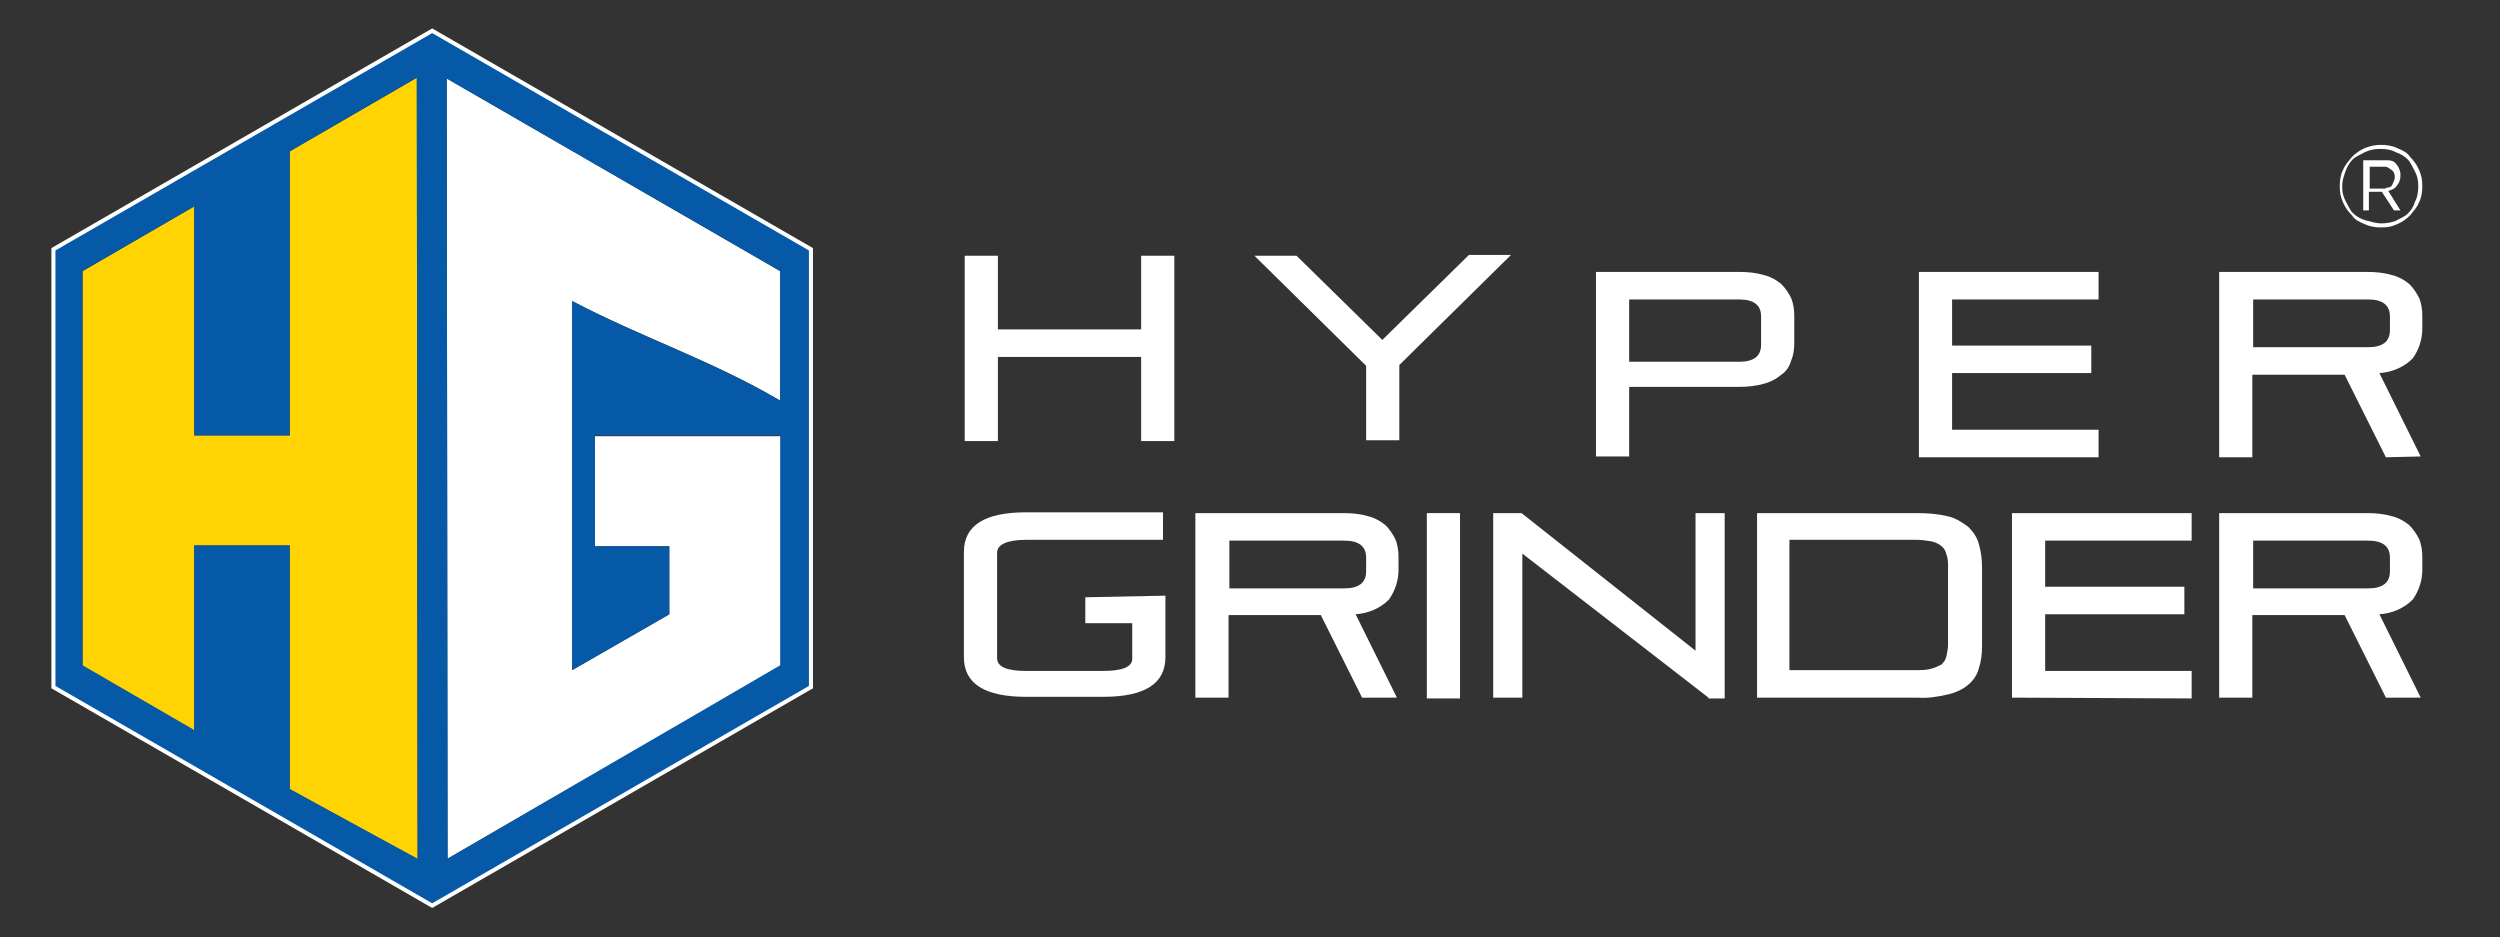 <?xml version="1.0" encoding="utf-8"?>
<!-- Generator: Adobe Illustrator 27.3.1, SVG Export Plug-In . SVG Version: 6.00 Build 0)  -->
<svg version="1.1" id="Livello_1" xmlns="http://www.w3.org/2000/svg" xmlns:xlink="http://www.w3.org/1999/xlink" x="0px" y="0px"
	 viewBox="0 0 308.9 115.8" style="enable-background:new 0 0 308.9 115.8;" xml:space="preserve">
<rect x="0" y="0" width="308.9" height="115.8" fill="#333333" stroke="none"/>
<style type="text/css">
	.st0{fill:#FFFFFF;}
	.st1{fill:#FFD402;}
	.st2{fill:#0659A6;}
	.st3{fill:none;stroke:#FFFFFF;stroke-width:0.5;stroke-miterlimit:10;}
</style>
<g>
	<path id="Tracciato_1" class="st0" d="M141,54.5V44.1h-17.7v10.4h-4.1V31.6h4.1v9.1H141v-9.1h4.1v22.9H141z"/>
	<path id="Tracciato_2" class="st0" d="M168.8,54.5v-9.3L155,31.6h5.2L170.8,42l10.7-10.5h5.2l-13.8,13.6v9.3h-4.1V54.5z"/>
	<path id="Tracciato_3" class="st0" d="M217.6,39.1c0-1.4-0.9-2.1-2.7-2.1h-13.6v7.7h13.6c1.8,0,2.7-0.7,2.7-2.1V39.1z M201.3,48
		v8.4h-4.1V33.6h17.7c1.1,0,2.1,0.1,3.1,0.4c0.8,0.2,1.5,0.6,2.1,1.1c0.5,0.5,0.9,1.1,1.2,1.7c0.3,0.7,0.4,1.5,0.4,2.2v3.4
		c0,0.8-0.1,1.5-0.4,2.2c-0.2,0.7-0.6,1.3-1.2,1.7c-0.6,0.5-1.3,0.9-2.1,1.1c-1,0.3-2.1,0.4-3.1,0.4h-13.6V48z"/>
	<path id="Tracciato_4" class="st0" d="M237.1,56.5V33.6h22.2V37h-18.1v5.7h17.2v3.4h-17.2v7h18.1v3.4
		C259.3,56.5,237.1,56.5,237.1,56.5z"/>
	<path id="Tracciato_5" class="st0" d="M295.3,39.1c0-1.4-0.9-2.1-2.7-2.1h-14.2v5.9h14.2c1.8,0,2.7-0.7,2.7-2.1V39.1z M294.8,56.5
		l-5.1-10.2h-11.4v10.2h-4.1V33.6h18.3c1.1,0,2.1,0.1,3.1,0.4c0.8,0.2,1.5,0.6,2.1,1.1c0.5,0.5,0.9,1.1,1.2,1.7
		c0.3,0.7,0.4,1.5,0.4,2.2v1.6c0,1.3-0.4,2.6-1.2,3.7c-1.1,1.1-2.6,1.7-4.1,1.8l5.1,10.3L294.8,56.5z"/>
	<path id="Tracciato_6" class="st0" d="M168.8,68.9c0-1.4-0.9-2.1-2.7-2.1h-14.2v5.9h14.2c1.8,0,2.7-0.7,2.7-2.1V68.9z M168.3,86.2
		L163.2,76h-11.4v10.2h-4.1V63.4H166c1.1,0,2.1,0.1,3.1,0.4c0.8,0.2,1.5,0.6,2.1,1.1c0.5,0.5,0.9,1.1,1.2,1.7
		c0.3,0.7,0.4,1.5,0.4,2.2v1.6c0,1.3-0.4,2.6-1.2,3.7c-1.1,1.1-2.6,1.7-4.1,1.8l5.1,10.3H168.3z"/>
	<rect id="Rettangolo_1" x="176.3" y="63.4" class="st0" width="4.1" height="22.9"/>
	<path id="Tracciato_7" class="st0" d="M211.1,86.2l-23-17.8v17.8h-3.6V63.4h3.5l21.5,17v-17h3.6v22.9h-2V86.2z"/>
	<path id="Tracciato_8" class="st0" d="M240.7,70.1c0-0.5,0-1.1-0.2-1.6c-0.1-0.4-0.3-0.8-0.6-1c-0.3-0.3-0.8-0.5-1.2-0.6
		c-0.6-0.1-1.3-0.2-1.9-0.2h-15.7v16.1h15.7c0.6,0,1.3,0,1.9-0.2c0.4-0.1,0.8-0.3,1.2-0.5c0.3-0.3,0.5-0.6,0.6-1
		c0.1-0.5,0.2-1,0.2-1.5V70.1z M217.1,86.2V63.4h19.8c1.3,0,2.6,0.1,3.8,0.4c0.9,0.2,1.7,0.7,2.5,1.3c0.6,0.6,1.1,1.3,1.3,2.1
		c0.3,1,0.4,2,0.4,3v9.6c0,1-0.1,1.9-0.4,2.8c-0.2,0.8-0.7,1.5-1.3,2c-0.7,0.6-1.6,1-2.5,1.2c-1.3,0.3-2.5,0.5-3.8,0.4L217.1,86.2z"
		/>
	<path id="Tracciato_9" class="st0" d="M248.6,86.2V63.4h22.2v3.4h-18.1v5.7h17.2v3.4h-17.2v7h18.1v3.4L248.6,86.2z"/>
	<path id="Tracciato_10" class="st0" d="M295.3,68.9c0-1.4-0.9-2.1-2.7-2.1h-14.2v5.9h14.2c1.8,0,2.7-0.7,2.7-2.1V68.9z M294.8,86.2
		L289.7,76h-11.4v10.2h-4.1V63.4h18.3c1.1,0,2.1,0.1,3.1,0.4c0.8,0.2,1.5,0.6,2.1,1.1c0.5,0.5,0.9,1.1,1.2,1.7
		c0.3,0.7,0.4,1.5,0.4,2.2v1.6c0,1.3-0.4,2.6-1.2,3.7c-1.1,1.1-2.6,1.7-4.1,1.8l5.1,10.3H294.8z"/>
	<path id="Tracciato_11" class="st0" d="M134.1,73.8V77h5.8v4.4c0,1-1.2,1.5-3.6,1.5h-9.5c-2.4,0-3.6-0.5-3.6-1.6v-13
		c0-1,1.2-1.6,3.6-1.6h16.9v-3.4h-16.9c-5.1,0-7.7,1.6-7.7,4.9v13c0,3.3,2.6,4.9,7.7,4.9h9.5c5.1,0,7.7-1.6,7.7-4.9v-7.6L134.1,73.8
		z"/>
	<g>
		<path class="st0" d="M294.2,28.1c-0.7,0-1.4-0.1-2-0.4c-0.7-0.3-1.2-0.5-1.6-1.1c-0.4-0.4-0.8-0.9-1.1-1.6c-0.3-0.7-0.4-1.2-0.4-2
			c0-0.7,0.1-1.4,0.4-2c0.3-0.7,0.7-1.1,1.1-1.6c0.4-0.4,0.9-0.8,1.6-1.1c0.7-0.3,1.4-0.4,2-0.4s1.4,0.1,2,0.4
			c0.7,0.3,1.2,0.5,1.6,1.1c0.4,0.4,0.8,0.9,1.1,1.6c0.3,0.7,0.4,1.2,0.4,2c0,0.7-0.1,1.4-0.4,2c-0.3,0.7-0.7,1.1-1.1,1.6
			c-0.4,0.4-0.9,0.8-1.6,1.1S295.1,28.1,294.2,28.1z M294.2,27.6c0.7,0,1.2-0.1,1.8-0.3c0.5-0.3,1.1-0.5,1.5-0.9
			c0.4-0.4,0.7-0.8,0.9-1.5c0.3-0.5,0.4-1.2,0.4-1.9s-0.1-1.2-0.4-1.8c-0.3-0.5-0.5-1.1-0.9-1.5c-0.4-0.4-0.9-0.7-1.5-0.9
			c-0.5-0.3-1.2-0.4-1.9-0.4c-0.7,0-1.2,0.1-1.9,0.4c-0.5,0.3-1.1,0.5-1.5,0.9c-0.4,0.4-0.7,0.9-0.9,1.5s-0.4,1.1-0.4,1.8
			s0.1,1.2,0.4,1.8c0.3,0.5,0.5,1.1,0.9,1.5c0.4,0.4,0.9,0.7,1.5,0.9C293,27.4,293.6,27.6,294.2,27.6z M292.1,19.8h2.7
			c0.3,0,0.5,0,0.8,0.1c0.3,0.1,0.4,0.3,0.5,0.4c0.1,0.1,0.3,0.4,0.4,0.7c0.1,0.3,0.1,0.4,0.1,0.7c0,0.4-0.1,0.8-0.4,1.2
			c-0.3,0.4-0.5,0.5-1.1,0.7l1.5,2.4h-0.8l-1.5-2.3h-1.6v2.3h-0.7V19.8z M294.8,23.2c0.4,0,0.7-0.1,0.8-0.4c0.1-0.3,0.3-0.5,0.3-0.9
			c0-0.4-0.1-0.7-0.4-0.9s-0.5-0.4-0.8-0.4h-1.9v2.7H294.8z"/>
	</g>
	<g>
		<path id="Tracciato_12" class="st0" d="M55.3,106.1l41.2-23.8V53.9h-23v13.6h9.2v8.4c-4,2.3-8,4.6-12,6.9V37.2
			c8.6,4.5,17.2,7.3,25.7,12.3v-16L55.2,9.7L55.3,106.1z"/>
		<path id="Tracciato_13" class="st1" d="M35.8,18.7v35.1H24V25.5l-13.8,8v48.8l13.8,8V67.4h11.8v30.1l15.8,8.7L51.5,9.6L35.8,18.7z
			"/>
	</g>
	<path id="Tracciato_15" class="st2" d="M53.4,3.8l-46.8,27v54.1l46.8,27l46.8-27V30.8L53.4,3.8z M35.8,97.5V67.4H24v22.8l-13.8-8
		V33.5l13.8-8v28.3h11.8V18.7l15.7-9.1l0.1,96.5L35.8,97.5z M96.4,49.5c-8.6-5-17.2-7.8-25.7-12.3v45.6l12-6.9v-8.4h-9.2V53.8h22.9
		v28.4c-13.7,8-27.4,15.9-41.1,23.9L55.2,9.7l41.2,23.8V49.5z"/>
	<path id="Tracciato_15_00000003079692026919515780000008448685996342303906_" class="st3" d="M53.4,3.8l-46.8,27v54.1l46.8,27
		l46.8-27V30.8L53.4,3.8z"/>
</g>
</svg>
